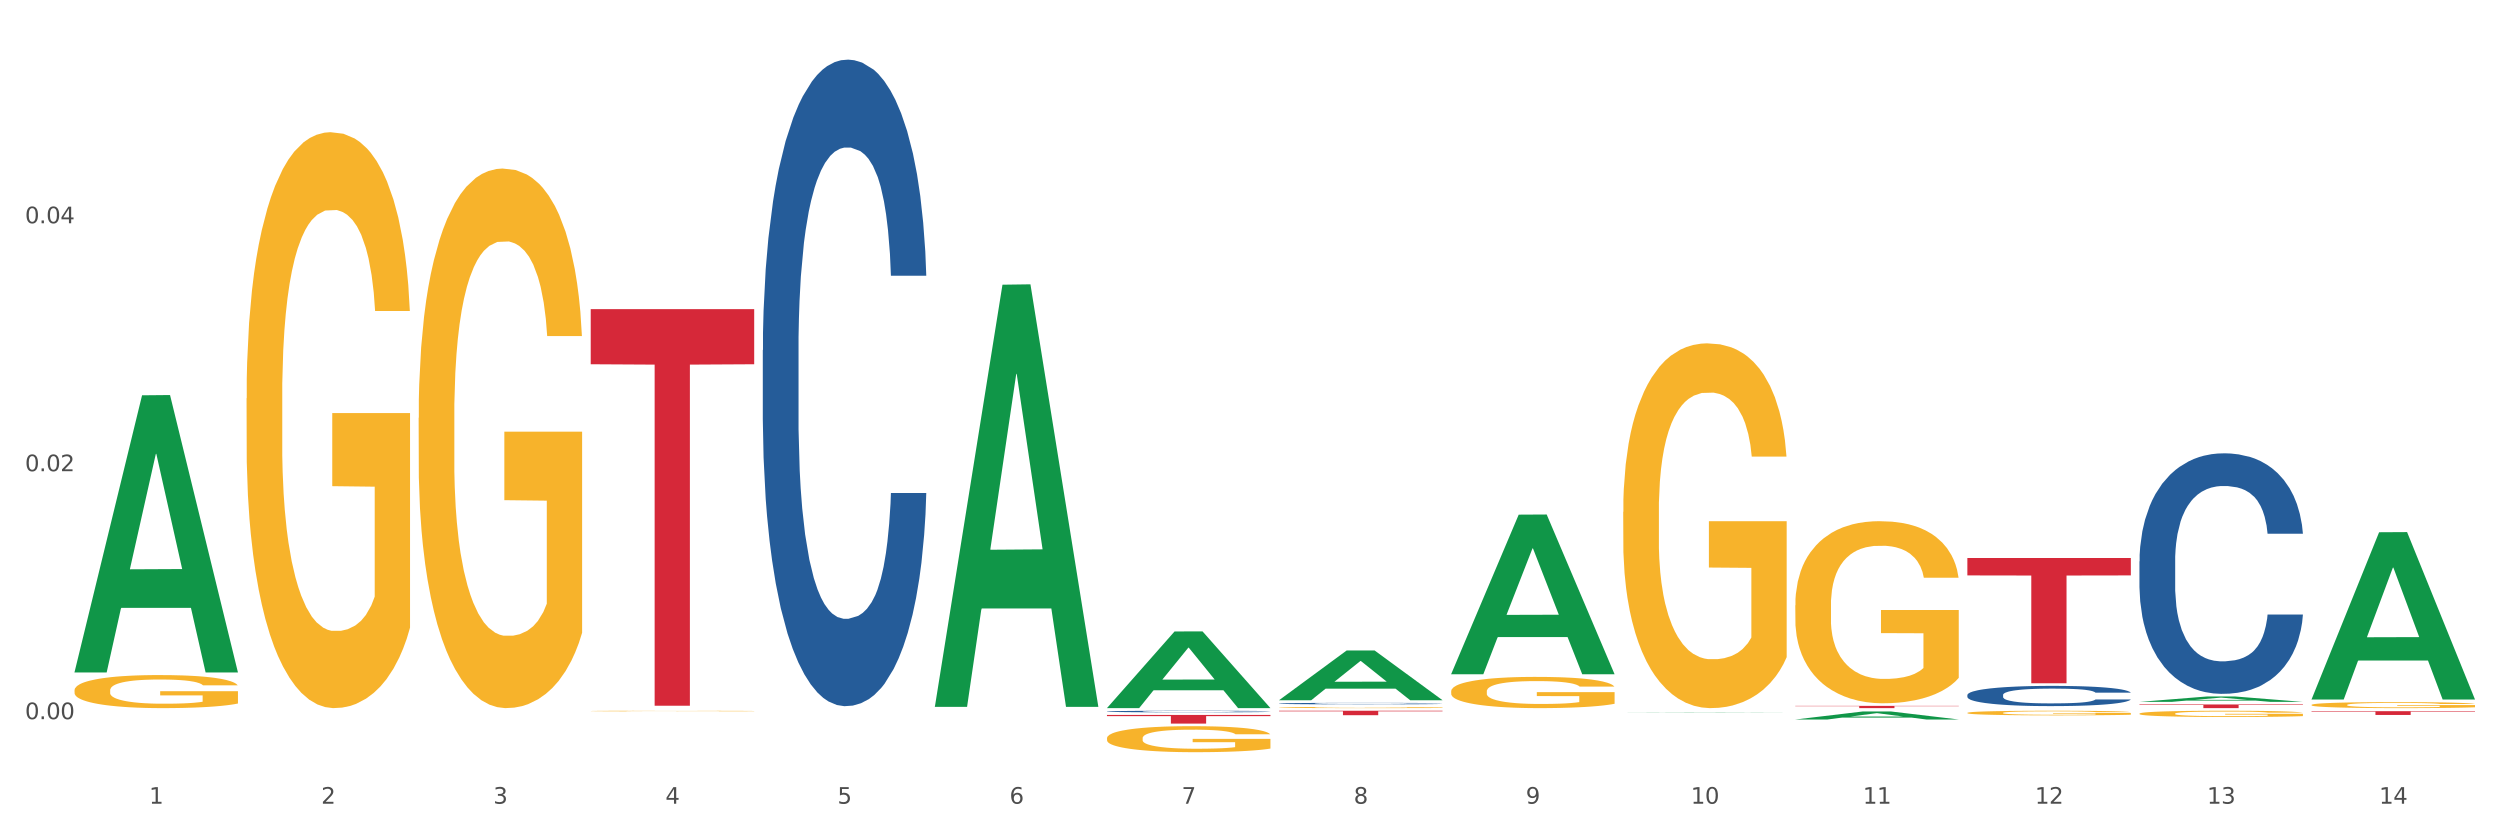 <?xml version="1.0" encoding="utf-8" standalone="no"?>
<!DOCTYPE svg PUBLIC "-//W3C//DTD SVG 1.1//EN"
  "http://www.w3.org/Graphics/SVG/1.1/DTD/svg11.dtd">
<svg xmlns:xlink="http://www.w3.org/1999/xlink" width="1080pt" height="360pt" viewBox="0 0 1080 360" xmlns="http://www.w3.org/2000/svg" version="1.1">
 <rect x="0" y="0" width="1080" height="360" fill="#333333" stroke="none"/>
 <defs>
  <style type="text/css">*{stroke-linejoin: round; stroke-linecap: butt}</style>
 </defs>
 <g id="figure_1">
  <g id="patch_1">
   <path d="M 0 360 
L 1080 360 
L 1080 0 
L 0 0 
z
" style="fill: #ffffff; stroke: #ffffff; stroke-linejoin: miter"/>
  </g>
  <g id="axes_1">
   <g id="matplotlib.axis_1">
    <g id="xtick_1">
     <g id="text_1">
      <!-- 1 -->
      <g style="fill: #4d4d4d" transform="translate(64.432 347.204) scale(0.096 -0.096)">
       <defs>
        <path id="DejaVuSans-31" d="M 794 531 
L 1825 531 
L 1825 4091 
L 703 3866 
L 703 4441 
L 1819 4666 
L 2450 4666 
L 2450 531 
L 3481 531 
L 3481 0 
L 794 0 
L 794 531 
z
" transform="scale(0.016)"/>
       </defs>
       <use xlink:href="#DejaVuSans-31"/>
      </g>
     </g>
    </g>
    <g id="xtick_2">
     <g id="text_2">
      <!-- 2 -->
      <g style="fill: #4d4d4d" transform="translate(138.771 347.204) scale(0.096 -0.096)">
       <defs>
        <path id="DejaVuSans-32" d="M 1228 531 
L 3431 531 
L 3431 0 
L 469 0 
L 469 531 
Q 828 903 1448 1529 
Q 2069 2156 2228 2338 
Q 2531 2678 2651 2914 
Q 2772 3150 2772 3378 
Q 2772 3750 2511 3984 
Q 2250 4219 1831 4219 
Q 1534 4219 1204 4116 
Q 875 4013 500 3803 
L 500 4441 
Q 881 4594 1212 4672 
Q 1544 4750 1819 4750 
Q 2544 4750 2975 4387 
Q 3406 4025 3406 3419 
Q 3406 3131 3298 2873 
Q 3191 2616 2906 2266 
Q 2828 2175 2409 1742 
Q 1991 1309 1228 531 
z
" transform="scale(0.016)"/>
       </defs>
       <use xlink:href="#DejaVuSans-32"/>
      </g>
     </g>
    </g>
    <g id="xtick_3">
     <g id="text_3">
      <!-- 3 -->
      <g style="fill: #4d4d4d" transform="translate(213.109 347.204) scale(0.096 -0.096)">
       <defs>
        <path id="DejaVuSans-33" d="M 2597 2516 
Q 3050 2419 3304 2112 
Q 3559 1806 3559 1356 
Q 3559 666 3084 287 
Q 2609 -91 1734 -91 
Q 1441 -91 1130 -33 
Q 819 25 488 141 
L 488 750 
Q 750 597 1062 519 
Q 1375 441 1716 441 
Q 2309 441 2620 675 
Q 2931 909 2931 1356 
Q 2931 1769 2642 2001 
Q 2353 2234 1838 2234 
L 1294 2234 
L 1294 2753 
L 1863 2753 
Q 2328 2753 2575 2939 
Q 2822 3125 2822 3475 
Q 2822 3834 2567 4026 
Q 2313 4219 1838 4219 
Q 1578 4219 1281 4162 
Q 984 4106 628 3988 
L 628 4550 
Q 988 4650 1302 4700 
Q 1616 4750 1894 4750 
Q 2613 4750 3031 4423 
Q 3450 4097 3450 3541 
Q 3450 3153 3228 2886 
Q 3006 2619 2597 2516 
z
" transform="scale(0.016)"/>
       </defs>
       <use xlink:href="#DejaVuSans-33"/>
      </g>
     </g>
    </g>
    <g id="xtick_4">
     <g id="text_4">
      <!-- 4 -->
      <g style="fill: #4d4d4d" transform="translate(287.448 347.204) scale(0.096 -0.096)">
       <defs>
        <path id="DejaVuSans-34" d="M 2419 4116 
L 825 1625 
L 2419 1625 
L 2419 4116 
z
M 2253 4666 
L 3047 4666 
L 3047 1625 
L 3713 1625 
L 3713 1100 
L 3047 1100 
L 3047 0 
L 2419 0 
L 2419 1100 
L 313 1100 
L 313 1709 
L 2253 4666 
z
" transform="scale(0.016)"/>
       </defs>
       <use xlink:href="#DejaVuSans-34"/>
      </g>
     </g>
    </g>
    <g id="xtick_5">
     <g id="text_5">
      <!-- 5 -->
      <g style="fill: #4d4d4d" transform="translate(361.787 347.204) scale(0.096 -0.096)">
       <defs>
        <path id="DejaVuSans-35" d="M 691 4666 
L 3169 4666 
L 3169 4134 
L 1269 4134 
L 1269 2991 
Q 1406 3038 1543 3061 
Q 1681 3084 1819 3084 
Q 2600 3084 3056 2656 
Q 3513 2228 3513 1497 
Q 3513 744 3044 326 
Q 2575 -91 1722 -91 
Q 1428 -91 1123 -41 
Q 819 9 494 109 
L 494 744 
Q 775 591 1075 516 
Q 1375 441 1709 441 
Q 2250 441 2565 725 
Q 2881 1009 2881 1497 
Q 2881 1984 2565 2268 
Q 2250 2553 1709 2553 
Q 1456 2553 1204 2497 
Q 953 2441 691 2322 
L 691 4666 
z
" transform="scale(0.016)"/>
       </defs>
       <use xlink:href="#DejaVuSans-35"/>
      </g>
     </g>
    </g>
    <g id="xtick_6">
     <g id="text_6">
      <!-- 6 -->
      <g style="fill: #4d4d4d" transform="translate(436.125 347.204) scale(0.096 -0.096)">
       <defs>
        <path id="DejaVuSans-36" d="M 2113 2584 
Q 1688 2584 1439 2293 
Q 1191 2003 1191 1497 
Q 1191 994 1439 701 
Q 1688 409 2113 409 
Q 2538 409 2786 701 
Q 3034 994 3034 1497 
Q 3034 2003 2786 2293 
Q 2538 2584 2113 2584 
z
M 3366 4563 
L 3366 3988 
Q 3128 4100 2886 4159 
Q 2644 4219 2406 4219 
Q 1781 4219 1451 3797 
Q 1122 3375 1075 2522 
Q 1259 2794 1537 2939 
Q 1816 3084 2150 3084 
Q 2853 3084 3261 2657 
Q 3669 2231 3669 1497 
Q 3669 778 3244 343 
Q 2819 -91 2113 -91 
Q 1303 -91 875 529 
Q 447 1150 447 2328 
Q 447 3434 972 4092 
Q 1497 4750 2381 4750 
Q 2619 4750 2861 4703 
Q 3103 4656 3366 4563 
z
" transform="scale(0.016)"/>
       </defs>
       <use xlink:href="#DejaVuSans-36"/>
      </g>
     </g>
    </g>
    <g id="xtick_7">
     <g id="text_7">
      <!-- 7 -->
      <g style="fill: #4d4d4d" transform="translate(510.464 347.204) scale(0.096 -0.096)">
       <defs>
        <path id="DejaVuSans-37" d="M 525 4666 
L 3525 4666 
L 3525 4397 
L 1831 0 
L 1172 0 
L 2766 4134 
L 525 4134 
L 525 4666 
z
" transform="scale(0.016)"/>
       </defs>
       <use xlink:href="#DejaVuSans-37"/>
      </g>
     </g>
    </g>
    <g id="xtick_8">
     <g id="text_8">
      <!-- 8 -->
      <g style="fill: #4d4d4d" transform="translate(584.803 347.204) scale(0.096 -0.096)">
       <defs>
        <path id="DejaVuSans-38" d="M 2034 2216 
Q 1584 2216 1326 1975 
Q 1069 1734 1069 1313 
Q 1069 891 1326 650 
Q 1584 409 2034 409 
Q 2484 409 2743 651 
Q 3003 894 3003 1313 
Q 3003 1734 2745 1975 
Q 2488 2216 2034 2216 
z
M 1403 2484 
Q 997 2584 770 2862 
Q 544 3141 544 3541 
Q 544 4100 942 4425 
Q 1341 4750 2034 4750 
Q 2731 4750 3128 4425 
Q 3525 4100 3525 3541 
Q 3525 3141 3298 2862 
Q 3072 2584 2669 2484 
Q 3125 2378 3379 2068 
Q 3634 1759 3634 1313 
Q 3634 634 3220 271 
Q 2806 -91 2034 -91 
Q 1263 -91 848 271 
Q 434 634 434 1313 
Q 434 1759 690 2068 
Q 947 2378 1403 2484 
z
M 1172 3481 
Q 1172 3119 1398 2916 
Q 1625 2713 2034 2713 
Q 2441 2713 2670 2916 
Q 2900 3119 2900 3481 
Q 2900 3844 2670 4047 
Q 2441 4250 2034 4250 
Q 1625 4250 1398 4047 
Q 1172 3844 1172 3481 
z
" transform="scale(0.016)"/>
       </defs>
       <use xlink:href="#DejaVuSans-38"/>
      </g>
     </g>
    </g>
    <g id="xtick_9">
     <g id="text_9">
      <!-- 9 -->
      <g style="fill: #4d4d4d" transform="translate(659.142 347.204) scale(0.096 -0.096)">
       <defs>
        <path id="DejaVuSans-39" d="M 703 97 
L 703 672 
Q 941 559 1184 500 
Q 1428 441 1663 441 
Q 2288 441 2617 861 
Q 2947 1281 2994 2138 
Q 2813 1869 2534 1725 
Q 2256 1581 1919 1581 
Q 1219 1581 811 2004 
Q 403 2428 403 3163 
Q 403 3881 828 4315 
Q 1253 4750 1959 4750 
Q 2769 4750 3195 4129 
Q 3622 3509 3622 2328 
Q 3622 1225 3098 567 
Q 2575 -91 1691 -91 
Q 1453 -91 1209 -44 
Q 966 3 703 97 
z
M 1959 2075 
Q 2384 2075 2632 2365 
Q 2881 2656 2881 3163 
Q 2881 3666 2632 3958 
Q 2384 4250 1959 4250 
Q 1534 4250 1286 3958 
Q 1038 3666 1038 3163 
Q 1038 2656 1286 2365 
Q 1534 2075 1959 2075 
z
" transform="scale(0.016)"/>
       </defs>
       <use xlink:href="#DejaVuSans-39"/>
      </g>
     </g>
    </g>
    <g id="xtick_10">
     <g id="text_10">
      <!-- 10 -->
      <g style="fill: #4d4d4d" transform="translate(730.426 347.204) scale(0.096 -0.096)">
       <defs>
        <path id="DejaVuSans-30" d="M 2034 4250 
Q 1547 4250 1301 3770 
Q 1056 3291 1056 2328 
Q 1056 1369 1301 889 
Q 1547 409 2034 409 
Q 2525 409 2770 889 
Q 3016 1369 3016 2328 
Q 3016 3291 2770 3770 
Q 2525 4250 2034 4250 
z
M 2034 4750 
Q 2819 4750 3233 4129 
Q 3647 3509 3647 2328 
Q 3647 1150 3233 529 
Q 2819 -91 2034 -91 
Q 1250 -91 836 529 
Q 422 1150 422 2328 
Q 422 3509 836 4129 
Q 1250 4750 2034 4750 
z
" transform="scale(0.016)"/>
       </defs>
       <use xlink:href="#DejaVuSans-31"/>
       <use xlink:href="#DejaVuSans-30" transform="translate(63.623 0)"/>
      </g>
     </g>
    </g>
    <g id="xtick_11">
     <g id="text_11">
      <!-- 11 -->
      <g style="fill: #4d4d4d" transform="translate(804.765 347.204) scale(0.096 -0.096)">
       <use xlink:href="#DejaVuSans-31"/>
       <use xlink:href="#DejaVuSans-31" transform="translate(63.623 0)"/>
      </g>
     </g>
    </g>
    <g id="xtick_12">
     <g id="text_12">
      <!-- 12 -->
      <g style="fill: #4d4d4d" transform="translate(879.104 347.204) scale(0.096 -0.096)">
       <use xlink:href="#DejaVuSans-31"/>
       <use xlink:href="#DejaVuSans-32" transform="translate(63.623 0)"/>
      </g>
     </g>
    </g>
    <g id="xtick_13">
     <g id="text_13">
      <!-- 13 -->
      <g style="fill: #4d4d4d" transform="translate(953.442 347.204) scale(0.096 -0.096)">
       <use xlink:href="#DejaVuSans-31"/>
       <use xlink:href="#DejaVuSans-33" transform="translate(63.623 0)"/>
      </g>
     </g>
    </g>
    <g id="xtick_14">
     <g id="text_14">
      <!-- 14 -->
      <g style="fill: #4d4d4d" transform="translate(1027.781 347.204) scale(0.096 -0.096)">
       <use xlink:href="#DejaVuSans-31"/>
       <use xlink:href="#DejaVuSans-34" transform="translate(63.623 0)"/>
      </g>
     </g>
    </g>
    <g id="xtick_15"/>
    <g id="xtick_16"/>
    <g id="xtick_17"/>
    <g id="xtick_18"/>
    <g id="xtick_19"/>
    <g id="xtick_20"/>
    <g id="xtick_21"/>
    <g id="xtick_22"/>
    <g id="xtick_23"/>
    <g id="xtick_24"/>
    <g id="xtick_25"/>
    <g id="xtick_26"/>
    <g id="xtick_27"/>
   </g>
   <g id="matplotlib.axis_2">
    <g id="ytick_1">
     <g id="text_15">
      <!-- 0.00 -->
      <g style="fill: #4d4d4d" transform="translate(10.8 310.685) scale(0.096 -0.096)">
       <defs>
        <path id="DejaVuSans-2e" d="M 684 794 
L 1344 794 
L 1344 0 
L 684 0 
L 684 794 
z
" transform="scale(0.016)"/>
       </defs>
       <use xlink:href="#DejaVuSans-30"/>
       <use xlink:href="#DejaVuSans-2e" transform="translate(63.623 0)"/>
       <use xlink:href="#DejaVuSans-30" transform="translate(95.41 0)"/>
       <use xlink:href="#DejaVuSans-30" transform="translate(159.033 0)"/>
      </g>
     </g>
    </g>
    <g id="ytick_2">
     <g id="text_16">
      <!-- 0.02 -->
      <g style="fill: #4d4d4d" transform="translate(10.8 203.568) scale(0.096 -0.096)">
       <use xlink:href="#DejaVuSans-30"/>
       <use xlink:href="#DejaVuSans-2e" transform="translate(63.623 0)"/>
       <use xlink:href="#DejaVuSans-30" transform="translate(95.41 0)"/>
       <use xlink:href="#DejaVuSans-32" transform="translate(159.033 0)"/>
      </g>
     </g>
    </g>
    <g id="ytick_3">
     <g id="text_17">
      <!-- 0.04 -->
      <g style="fill: #4d4d4d" transform="translate(10.8 96.452) scale(0.096 -0.096)">
       <use xlink:href="#DejaVuSans-30"/>
       <use xlink:href="#DejaVuSans-2e" transform="translate(63.623 0)"/>
       <use xlink:href="#DejaVuSans-30" transform="translate(95.41 0)"/>
       <use xlink:href="#DejaVuSans-34" transform="translate(159.033 0)"/>
      </g>
     </g>
    </g>
    <g id="ytick_4"/>
    <g id="ytick_5"/>
    <g id="ytick_6"/>
   </g>
   <g id="PolyCollection_1">
    <path d="M 32.175 290.278 
L 32.248 290.165 
L 61.37 170.768 
L 73.456 170.656 
L 102.797 290.503 
L 88.818 290.503 
L 82.484 262.595 
L 52.415 262.595 
L 52.197 263.045 
L 46.081 290.503 
L 32.175 290.503 
L 32.175 290.278 
L 56.201 245.94 
L 78.698 245.828 
L 67.559 196.201 
L 67.413 195.976 
L 67.267 196.313 
L 56.128 245.828 
L 56.201 245.94 
L 32.175 290.278 
z
" clip-path="url(#p69c34adf53)" style="fill: #109648"/>
    <path d="M 849.901 241.057 
L 920.523 241.057 
L 920.523 248.577 
L 892.742 248.628 
L 892.742 295.175 
L 877.514 295.175 
L 877.514 248.628 
L 849.901 248.577 
L 849.901 241.107 
L 849.901 241.057 
z
" clip-path="url(#p69c34adf53)" style="fill: #d62839"/>
    <path d="M 775.562 304.946 
L 846.184 304.946 
L 846.184 305.08 
L 818.404 305.081 
L 818.404 305.913 
L 803.175 305.913 
L 803.175 305.081 
L 775.562 305.08 
L 775.562 304.946 
L 775.562 304.946 
z
" clip-path="url(#p69c34adf53)" style="fill: #d62839"/>
    <path d="M 552.546 307.038 
L 623.168 307.038 
L 623.168 307.306 
L 595.388 307.308 
L 595.388 308.972 
L 580.159 308.972 
L 580.159 307.308 
L 552.546 307.306 
L 552.546 307.039 
L 552.546 307.038 
z
" clip-path="url(#p69c34adf53)" style="fill: #d62839"/>
    <path d="M 478.207 308.863 
L 548.829 308.863 
L 548.829 309.38 
L 521.049 309.383 
L 521.049 312.584 
L 505.82 312.584 
L 505.82 309.383 
L 478.207 309.38 
L 478.207 308.866 
L 478.207 308.863 
z
" clip-path="url(#p69c34adf53)" style="fill: #d62839"/>
    <path d="M 255.191 133.544 
L 325.813 133.544 
L 325.813 157.355 
L 298.033 157.516 
L 298.033 304.891 
L 282.804 304.891 
L 282.804 157.516 
L 255.191 157.355 
L 255.191 133.704 
L 255.191 133.544 
z
" clip-path="url(#p69c34adf53)" style="fill: #d62839"/>
    <path d="M 106.514 172.074 
L 106.597 171.847 
L 106.597 163.667 
L 106.764 156.623 
L 107.598 139.58 
L 108.848 125.492 
L 109.765 117.993 
L 110.683 111.858 
L 111.767 105.723 
L 113.101 99.361 
L 115.519 90.044 
L 117.019 85.272 
L 118.854 80.273 
L 122.189 73.002 
L 124.607 68.912 
L 127.108 65.503 
L 131.194 61.413 
L 133.862 59.595 
L 136.697 58.232 
L 140.115 57.323 
L 142.7 57.096 
L 148.37 57.778 
L 153.206 59.823 
L 155.54 61.413 
L 158.542 64.14 
L 160.126 65.958 
L 162.711 69.594 
L 165.379 74.365 
L 167.213 78.456 
L 169.965 86.181 
L 172.049 93.907 
L 173.967 103.451 
L 174.968 110.04 
L 175.718 116.176 
L 176.385 123.22 
L 177.052 134.354 
L 162.044 134.354 
L 161.46 126.401 
L 160.543 118.902 
L 159.209 111.631 
L 158.042 107.086 
L 156.041 101.406 
L 154.206 97.77 
L 152.289 95.043 
L 149.954 92.771 
L 148.12 91.635 
L 145.535 90.726 
L 140.449 90.953 
L 137.03 92.771 
L 134.696 95.043 
L 133.195 97.088 
L 131.861 99.361 
L 130.36 102.542 
L 128.609 107.314 
L 127.358 111.631 
L 126.108 117.085 
L 125.107 122.538 
L 124.19 128.901 
L 123.44 135.717 
L 122.856 142.762 
L 122.356 151.396 
L 121.939 165.712 
L 121.939 196.842 
L 122.106 203.886 
L 122.522 213.203 
L 123.023 220.247 
L 123.856 228.654 
L 124.607 234.335 
L 126.024 242.515 
L 127.609 249.332 
L 128.859 253.65 
L 130.11 257.285 
L 132.278 262.284 
L 134.696 266.375 
L 136.78 268.874 
L 139.615 271.146 
L 141.533 272.055 
L 143.2 272.51 
L 147.286 272.51 
L 150.204 271.828 
L 153.456 270.237 
L 155.957 268.192 
L 158.042 265.693 
L 160.376 261.603 
L 161.877 257.74 
L 161.877 210.249 
L 143.534 210.022 
L 143.534 178.437 
L 177.135 178.437 
L 177.135 271.146 
L 175.718 275.918 
L 174.134 280.236 
L 172.466 284.098 
L 169.965 288.87 
L 166.963 293.415 
L 164.295 296.596 
L 161.46 299.323 
L 158.125 301.822 
L 153.789 304.095 
L 151.121 305.004 
L 147.786 305.685 
L 143.867 305.913 
L 140.449 305.458 
L 137.114 304.322 
L 133.612 302.277 
L 130.193 299.323 
L 127.609 296.369 
L 125.024 292.733 
L 122.272 287.961 
L 120.104 283.417 
L 118.437 279.327 
L 116.603 274.1 
L 114.601 267.283 
L 113.101 261.148 
L 111.767 254.786 
L 110.349 246.606 
L 109.349 239.561 
L 108.348 230.699 
L 107.764 224.11 
L 107.097 213.884 
L 106.597 199.569 
L 106.514 172.074 
z
" clip-path="url(#p69c34adf53)" style="fill: #f7b32b"/>
    <path d="M 329.53 151.26 
L 329.613 151.005 
L 329.613 143.863 
L 329.864 134.169 
L 330.782 116.314 
L 331.951 102.794 
L 333.954 86.979 
L 335.039 80.347 
L 336.458 72.95 
L 339.38 60.961 
L 342.719 50.758 
L 345.057 45.146 
L 346.81 41.575 
L 350.733 35.198 
L 352.987 32.392 
L 355.324 30.096 
L 357.328 28.565 
L 360.667 26.78 
L 363.338 26.015 
L 366.427 25.759 
L 369.015 26.015 
L 372.437 27.035 
L 377.446 30.096 
L 379.366 31.881 
L 381.954 34.942 
L 384.625 39.024 
L 386.795 43.105 
L 389.3 48.972 
L 391.887 56.624 
L 394.392 66.318 
L 396.145 75.245 
L 397.564 84.683 
L 398.816 96.162 
L 399.734 108.661 
L 400.152 119.12 
L 384.875 119.12 
L 384.458 109.682 
L 383.623 99.478 
L 382.788 92.591 
L 381.87 86.979 
L 380.451 80.602 
L 379.199 76.521 
L 377.112 71.674 
L 375.192 68.613 
L 373.606 66.828 
L 371.686 65.297 
L 367.595 63.767 
L 364.674 63.767 
L 362.837 64.277 
L 360.583 65.552 
L 358.663 67.338 
L 356.41 70.399 
L 354.656 73.715 
L 352.903 78.051 
L 351.902 81.112 
L 350.399 86.724 
L 349.397 91.316 
L 348.062 99.223 
L 347.31 104.835 
L 345.975 119.375 
L 345.391 130.088 
L 345.14 137.486 
L 344.973 145.648 
L 344.973 185.441 
L 345.474 203.297 
L 345.891 210.949 
L 346.559 219.622 
L 347.811 230.846 
L 349.648 241.814 
L 351.568 249.722 
L 353.154 254.568 
L 354.656 258.139 
L 356.159 260.945 
L 357.996 263.496 
L 359.498 265.027 
L 361.752 266.557 
L 364.423 267.322 
L 366.51 267.322 
L 370.768 266.047 
L 372.688 264.772 
L 374.524 262.986 
L 376.528 260.18 
L 378.114 257.119 
L 379.032 254.823 
L 380.534 249.977 
L 381.703 244.875 
L 382.705 239.008 
L 383.373 233.907 
L 384.124 226.254 
L 384.708 217.581 
L 384.875 212.99 
L 400.152 212.99 
L 399.818 222.173 
L 399.233 231.101 
L 398.065 243.09 
L 397.146 249.977 
L 395.727 258.394 
L 394.225 265.537 
L 392.138 273.444 
L 390.218 279.311 
L 388.214 284.413 
L 386.044 289.004 
L 382.121 295.381 
L 380.701 297.167 
L 377.696 300.228 
L 375.359 302.014 
L 371.936 303.799 
L 368.43 304.819 
L 364.757 305.075 
L 361.502 304.564 
L 357.912 303.034 
L 355.658 301.503 
L 353.154 299.208 
L 350.232 295.636 
L 347.477 291.3 
L 344.89 286.198 
L 342.469 280.332 
L 340.215 273.699 
L 337.293 262.731 
L 335.123 252.017 
L 333.537 242.069 
L 332.452 233.652 
L 331.366 222.938 
L 330.782 215.541 
L 329.864 197.685 
L 329.53 181.105 
L 329.53 151.26 
z
" clip-path="url(#p69c34adf53)" style="fill: #255c99"/>
    <path d="M 478.207 307.352 
L 478.291 307.351 
L 478.291 307.334 
L 478.541 307.309 
L 479.459 307.265 
L 480.628 307.231 
L 482.632 307.191 
L 483.717 307.174 
L 485.136 307.156 
L 488.058 307.126 
L 491.397 307.1 
L 493.734 307.086 
L 495.487 307.077 
L 499.41 307.061 
L 501.664 307.054 
L 504.002 307.049 
L 506.005 307.045 
L 509.344 307.04 
L 512.016 307.038 
L 515.104 307.038 
L 517.692 307.038 
L 521.115 307.041 
L 526.123 307.049 
L 528.043 307.053 
L 530.631 307.061 
L 533.302 307.071 
L 535.473 307.081 
L 537.977 307.096 
L 540.565 307.115 
L 543.069 307.139 
L 544.822 307.162 
L 546.241 307.185 
L 547.493 307.214 
L 548.412 307.245 
L 548.829 307.272 
L 533.553 307.272 
L 533.135 307.248 
L 532.301 307.222 
L 531.466 307.205 
L 530.548 307.191 
L 529.128 307.175 
L 527.876 307.165 
L 525.789 307.153 
L 523.869 307.145 
L 522.283 307.141 
L 520.363 307.137 
L 516.273 307.133 
L 513.351 307.133 
L 511.515 307.134 
L 509.261 307.137 
L 507.341 307.142 
L 505.087 307.149 
L 503.334 307.158 
L 501.581 307.169 
L 500.579 307.176 
L 499.077 307.19 
L 498.075 307.202 
L 496.739 307.222 
L 495.988 307.236 
L 494.652 307.272 
L 494.068 307.299 
L 493.818 307.318 
L 493.651 307.338 
L 493.651 307.438 
L 494.151 307.482 
L 494.569 307.502 
L 495.237 307.523 
L 496.489 307.552 
L 498.325 307.579 
L 500.245 307.599 
L 501.831 307.611 
L 503.334 307.62 
L 504.837 307.627 
L 506.673 307.633 
L 508.176 307.637 
L 510.429 307.641 
L 513.101 307.643 
L 515.188 307.643 
L 519.445 307.64 
L 521.365 307.637 
L 523.202 307.632 
L 525.205 307.625 
L 526.791 307.617 
L 527.709 307.612 
L 529.212 307.599 
L 530.381 307.587 
L 531.382 307.572 
L 532.05 307.559 
L 532.801 307.54 
L 533.386 307.518 
L 533.553 307.507 
L 548.829 307.507 
L 548.495 307.53 
L 547.911 307.552 
L 546.742 307.582 
L 545.824 307.599 
L 544.405 307.621 
L 542.902 307.638 
L 540.815 307.658 
L 538.895 307.673 
L 536.892 307.686 
L 534.721 307.697 
L 530.798 307.713 
L 529.379 307.718 
L 526.374 307.725 
L 524.036 307.73 
L 520.614 307.734 
L 517.108 307.737 
L 513.435 307.737 
L 510.179 307.736 
L 506.59 307.732 
L 504.336 307.729 
L 501.831 307.723 
L 498.91 307.714 
L 496.155 307.703 
L 493.567 307.69 
L 491.146 307.675 
L 488.892 307.659 
L 485.971 307.631 
L 483.8 307.605 
L 482.214 307.58 
L 481.129 307.559 
L 480.044 307.532 
L 479.459 307.513 
L 478.541 307.468 
L 478.207 307.427 
L 478.207 307.352 
z
" clip-path="url(#p69c34adf53)" style="fill: #255c99"/>
    <path d="M 552.546 303.924 
L 552.629 303.923 
L 552.629 303.906 
L 552.88 303.883 
L 553.798 303.841 
L 554.967 303.809 
L 556.97 303.771 
L 558.055 303.756 
L 559.475 303.738 
L 562.396 303.71 
L 565.735 303.686 
L 568.073 303.672 
L 569.826 303.664 
L 573.749 303.649 
L 576.003 303.642 
L 578.34 303.637 
L 580.344 303.633 
L 583.683 303.629 
L 586.354 303.627 
L 589.443 303.626 
L 592.031 303.627 
L 595.453 303.629 
L 600.462 303.637 
L 602.382 303.641 
L 604.97 303.648 
L 607.641 303.658 
L 609.811 303.667 
L 612.316 303.681 
L 614.903 303.699 
L 617.408 303.722 
L 619.161 303.744 
L 620.58 303.766 
L 621.832 303.793 
L 622.75 303.823 
L 623.168 303.848 
L 607.891 303.848 
L 607.474 303.825 
L 606.639 303.801 
L 605.804 303.785 
L 604.886 303.771 
L 603.467 303.756 
L 602.215 303.747 
L 600.128 303.735 
L 598.208 303.728 
L 596.622 303.724 
L 594.702 303.72 
L 590.612 303.716 
L 587.69 303.716 
L 585.853 303.718 
L 583.6 303.721 
L 581.68 303.725 
L 579.426 303.732 
L 577.673 303.74 
L 575.92 303.75 
L 574.918 303.757 
L 573.415 303.771 
L 572.414 303.782 
L 571.078 303.8 
L 570.327 303.814 
L 568.991 303.848 
L 568.407 303.874 
L 568.156 303.891 
L 567.989 303.91 
L 567.989 304.005 
L 568.49 304.047 
L 568.908 304.065 
L 569.575 304.086 
L 570.827 304.112 
L 572.664 304.138 
L 574.584 304.157 
L 576.17 304.169 
L 577.673 304.177 
L 579.175 304.184 
L 581.012 304.19 
L 582.514 304.193 
L 584.768 304.197 
L 587.439 304.199 
L 589.526 304.199 
L 593.784 304.196 
L 595.704 304.193 
L 597.54 304.189 
L 599.544 304.182 
L 601.13 304.175 
L 602.048 304.169 
L 603.551 304.158 
L 604.719 304.146 
L 605.721 304.132 
L 606.389 304.12 
L 607.14 304.101 
L 607.724 304.081 
L 607.891 304.07 
L 623.168 304.07 
L 622.834 304.092 
L 622.249 304.113 
L 621.081 304.141 
L 620.163 304.158 
L 618.743 304.178 
L 617.241 304.195 
L 615.154 304.213 
L 613.234 304.227 
L 611.23 304.239 
L 609.06 304.25 
L 605.137 304.265 
L 603.718 304.27 
L 600.712 304.277 
L 598.375 304.281 
L 594.952 304.285 
L 591.446 304.288 
L 587.773 304.288 
L 584.518 304.287 
L 580.928 304.283 
L 578.674 304.28 
L 576.17 304.274 
L 573.248 304.266 
L 570.494 304.256 
L 567.906 304.244 
L 565.485 304.23 
L 563.231 304.214 
L 560.309 304.188 
L 558.139 304.163 
L 556.553 304.139 
L 555.468 304.119 
L 554.382 304.094 
L 553.798 304.076 
L 552.88 304.034 
L 552.546 303.994 
L 552.546 303.924 
z
" clip-path="url(#p69c34adf53)" style="fill: #255c99"/>
    <path d="M 849.901 300.227 
L 849.984 300.219 
L 849.984 299.996 
L 850.235 299.692 
L 851.153 299.134 
L 852.322 298.711 
L 854.325 298.216 
L 855.41 298.008 
L 856.829 297.777 
L 859.751 297.402 
L 863.09 297.082 
L 865.428 296.907 
L 867.181 296.795 
L 871.104 296.596 
L 873.358 296.508 
L 875.695 296.436 
L 877.699 296.388 
L 881.038 296.332 
L 883.709 296.308 
L 886.798 296.3 
L 889.386 296.308 
L 892.808 296.34 
L 897.817 296.436 
L 899.737 296.492 
L 902.325 296.588 
L 904.996 296.715 
L 907.166 296.843 
L 909.671 297.026 
L 912.258 297.266 
L 914.763 297.569 
L 916.516 297.849 
L 917.935 298.144 
L 919.187 298.503 
L 920.105 298.894 
L 920.523 299.221 
L 905.246 299.221 
L 904.829 298.926 
L 903.994 298.607 
L 903.159 298.391 
L 902.241 298.216 
L 900.822 298.016 
L 899.57 297.888 
L 897.483 297.737 
L 895.563 297.641 
L 893.977 297.585 
L 892.057 297.537 
L 887.966 297.489 
L 885.045 297.489 
L 883.208 297.505 
L 880.954 297.545 
L 879.034 297.601 
L 876.78 297.697 
L 875.027 297.801 
L 873.274 297.936 
L 872.273 298.032 
L 870.77 298.208 
L 869.768 298.351 
L 868.433 298.599 
L 867.681 298.774 
L 866.346 299.229 
L 865.761 299.565 
L 865.511 299.796 
L 865.344 300.051 
L 865.344 301.296 
L 865.845 301.855 
L 866.262 302.095 
L 866.93 302.366 
L 868.182 302.717 
L 870.019 303.06 
L 871.939 303.308 
L 873.525 303.459 
L 875.027 303.571 
L 876.53 303.659 
L 878.367 303.739 
L 879.869 303.787 
L 882.123 303.835 
L 884.794 303.858 
L 886.881 303.858 
L 891.139 303.819 
L 893.059 303.779 
L 894.895 303.723 
L 896.899 303.635 
L 898.485 303.539 
L 899.403 303.467 
L 900.905 303.316 
L 902.074 303.156 
L 903.076 302.973 
L 903.744 302.813 
L 904.495 302.573 
L 905.079 302.302 
L 905.246 302.158 
L 920.523 302.158 
L 920.189 302.446 
L 919.604 302.725 
L 918.436 303.1 
L 917.517 303.316 
L 916.098 303.579 
L 914.596 303.803 
L 912.509 304.05 
L 910.589 304.234 
L 908.585 304.393 
L 906.415 304.537 
L 902.491 304.736 
L 901.072 304.792 
L 898.067 304.888 
L 895.73 304.944 
L 892.307 305 
L 888.801 305.032 
L 885.128 305.04 
L 881.873 305.024 
L 878.283 304.976 
L 876.029 304.928 
L 873.525 304.856 
L 870.603 304.744 
L 867.848 304.609 
L 865.261 304.449 
L 862.84 304.266 
L 860.586 304.058 
L 857.664 303.715 
L 855.494 303.38 
L 853.908 303.068 
L 852.823 302.805 
L 851.737 302.47 
L 851.153 302.238 
L 850.235 301.68 
L 849.901 301.161 
L 849.901 300.227 
z
" clip-path="url(#p69c34adf53)" style="fill: #255c99"/>
    <path d="M 924.24 242.521 
L 924.323 242.426 
L 924.323 239.769 
L 924.573 236.162 
L 925.492 229.519 
L 926.66 224.489 
L 928.664 218.605 
L 929.749 216.137 
L 931.168 213.385 
L 934.09 208.925 
L 937.429 205.128 
L 939.766 203.04 
L 941.519 201.712 
L 945.443 199.339 
L 947.697 198.295 
L 950.034 197.441 
L 952.037 196.872 
L 955.377 196.207 
L 958.048 195.923 
L 961.136 195.828 
L 963.724 195.923 
L 967.147 196.302 
L 972.155 197.441 
L 974.075 198.105 
L 976.663 199.244 
L 979.335 200.763 
L 981.505 202.281 
L 984.009 204.464 
L 986.597 207.311 
L 989.101 210.918 
L 990.854 214.239 
L 992.273 217.751 
L 993.526 222.021 
L 994.444 226.672 
L 994.861 230.563 
L 979.585 230.563 
L 979.168 227.051 
L 978.333 223.255 
L 977.498 220.693 
L 976.58 218.605 
L 975.161 216.232 
L 973.908 214.714 
L 971.822 212.911 
L 969.902 211.772 
L 968.316 211.107 
L 966.396 210.538 
L 962.305 209.968 
L 959.383 209.968 
L 957.547 210.158 
L 955.293 210.633 
L 953.373 211.297 
L 951.119 212.436 
L 949.366 213.67 
L 947.613 215.283 
L 946.611 216.422 
L 945.109 218.51 
L 944.107 220.218 
L 942.771 223.16 
L 942.02 225.248 
L 940.685 230.658 
L 940.1 234.644 
L 939.85 237.396 
L 939.683 240.433 
L 939.683 255.238 
L 940.184 261.881 
L 940.601 264.728 
L 941.269 267.955 
L 942.521 272.131 
L 944.358 276.212 
L 946.278 279.154 
L 947.864 280.957 
L 949.366 282.286 
L 950.869 283.33 
L 952.705 284.279 
L 954.208 284.848 
L 956.462 285.418 
L 959.133 285.702 
L 961.22 285.702 
L 965.477 285.228 
L 967.397 284.753 
L 969.234 284.089 
L 971.237 283.045 
L 972.823 281.906 
L 973.742 281.052 
L 975.244 279.249 
L 976.413 277.351 
L 977.415 275.168 
L 978.082 273.27 
L 978.834 270.423 
L 979.418 267.196 
L 979.585 265.488 
L 994.861 265.488 
L 994.527 268.904 
L 993.943 272.226 
L 992.774 276.686 
L 991.856 279.249 
L 990.437 282.381 
L 988.934 285.038 
L 986.847 287.98 
L 984.927 290.163 
L 982.924 292.061 
L 980.754 293.769 
L 976.83 296.142 
L 975.411 296.806 
L 972.406 297.945 
L 970.069 298.609 
L 966.646 299.274 
L 963.14 299.653 
L 959.467 299.748 
L 956.211 299.558 
L 952.622 298.989 
L 950.368 298.42 
L 947.864 297.565 
L 944.942 296.237 
L 942.187 294.623 
L 939.599 292.725 
L 937.178 290.543 
L 934.925 288.075 
L 932.003 283.994 
L 929.832 280.008 
L 928.246 276.307 
L 927.161 273.175 
L 926.076 269.189 
L 925.492 266.437 
L 924.573 259.793 
L 924.24 253.625 
L 924.24 242.521 
z
" clip-path="url(#p69c34adf53)" style="fill: #255c99"/>
    <path d="M 998.578 304.514 
L 998.662 304.511 
L 998.662 304.426 
L 998.828 304.352 
L 999.662 304.174 
L 1000.913 304.027 
L 1001.83 303.948 
L 1002.747 303.884 
L 1003.831 303.82 
L 1005.165 303.754 
L 1007.583 303.656 
L 1009.084 303.606 
L 1010.918 303.554 
L 1014.253 303.478 
L 1016.671 303.435 
L 1019.173 303.4 
L 1023.258 303.357 
L 1025.926 303.338 
L 1028.761 303.324 
L 1032.18 303.314 
L 1034.765 303.312 
L 1040.434 303.319 
L 1045.27 303.34 
L 1047.605 303.357 
L 1050.607 303.385 
L 1052.191 303.404 
L 1054.775 303.442 
L 1057.444 303.492 
L 1059.278 303.535 
L 1062.029 303.616 
L 1064.114 303.697 
L 1066.032 303.796 
L 1067.032 303.865 
L 1067.783 303.929 
L 1068.45 304.003 
L 1069.117 304.119 
L 1054.108 304.119 
L 1053.525 304.036 
L 1052.608 303.958 
L 1051.274 303.882 
L 1050.106 303.834 
L 1048.105 303.775 
L 1046.271 303.737 
L 1044.353 303.708 
L 1042.019 303.685 
L 1040.184 303.673 
L 1037.599 303.663 
L 1032.513 303.666 
L 1029.095 303.685 
L 1026.76 303.708 
L 1025.259 303.73 
L 1023.925 303.754 
L 1022.425 303.787 
L 1020.674 303.837 
L 1019.423 303.882 
L 1018.172 303.939 
L 1017.172 303.996 
L 1016.255 304.062 
L 1015.504 304.134 
L 1014.92 304.207 
L 1014.42 304.297 
L 1014.003 304.447 
L 1014.003 304.772 
L 1014.17 304.846 
L 1014.587 304.943 
L 1015.087 305.017 
L 1015.921 305.105 
L 1016.671 305.164 
L 1018.089 305.25 
L 1019.673 305.321 
L 1020.924 305.366 
L 1022.174 305.404 
L 1024.342 305.457 
L 1026.76 305.499 
L 1028.845 305.525 
L 1031.68 305.549 
L 1033.597 305.559 
L 1035.265 305.563 
L 1039.35 305.563 
L 1042.269 305.556 
L 1045.52 305.54 
L 1048.022 305.518 
L 1050.106 305.492 
L 1052.441 305.449 
L 1053.942 305.409 
L 1053.942 304.913 
L 1035.598 304.91 
L 1035.598 304.58 
L 1069.2 304.58 
L 1069.2 305.549 
L 1067.783 305.599 
L 1066.198 305.644 
L 1064.531 305.685 
L 1062.029 305.734 
L 1059.028 305.782 
L 1056.36 305.815 
L 1053.525 305.844 
L 1050.19 305.87 
L 1045.854 305.894 
L 1043.186 305.903 
L 1039.851 305.91 
L 1035.932 305.913 
L 1032.513 305.908 
L 1029.178 305.896 
L 1025.676 305.875 
L 1022.258 305.844 
L 1019.673 305.813 
L 1017.088 305.775 
L 1014.337 305.725 
L 1012.169 305.677 
L 1010.501 305.635 
L 1008.667 305.58 
L 1006.666 305.509 
L 1005.165 305.445 
L 1003.831 305.378 
L 1002.414 305.293 
L 1001.413 305.219 
L 1000.413 305.126 
L 999.829 305.057 
L 999.162 304.951 
L 998.662 304.801 
L 998.578 304.514 
z
" clip-path="url(#p69c34adf53)" style="fill: #f7b32b"/>
    <path d="M 924.24 308.288 
L 924.323 308.286 
L 924.323 308.197 
L 924.49 308.12 
L 925.323 307.935 
L 926.574 307.782 
L 927.491 307.7 
L 928.408 307.633 
L 929.492 307.567 
L 930.826 307.497 
L 933.244 307.396 
L 934.745 307.344 
L 936.58 307.29 
L 939.915 307.211 
L 942.333 307.166 
L 944.834 307.129 
L 948.92 307.085 
L 951.588 307.065 
L 954.423 307.05 
L 957.841 307.04 
L 960.426 307.038 
L 966.096 307.045 
L 970.932 307.067 
L 973.266 307.085 
L 976.268 307.114 
L 977.852 307.134 
L 980.437 307.174 
L 983.105 307.226 
L 984.939 307.27 
L 987.691 307.354 
L 989.775 307.438 
L 991.693 307.542 
L 992.693 307.614 
L 993.444 307.68 
L 994.111 307.757 
L 994.778 307.878 
L 979.77 307.878 
L 979.186 307.792 
L 978.269 307.71 
L 976.935 307.631 
L 975.768 307.581 
L 973.766 307.52 
L 971.932 307.48 
L 970.014 307.45 
L 967.68 307.426 
L 965.845 307.413 
L 963.261 307.403 
L 958.175 307.406 
L 954.756 307.426 
L 952.422 307.45 
L 950.921 307.473 
L 949.587 307.497 
L 948.086 307.532 
L 946.335 307.584 
L 945.084 307.631 
L 943.834 307.69 
L 942.833 307.75 
L 941.916 307.819 
L 941.165 307.893 
L 940.582 307.97 
L 940.081 308.063 
L 939.665 308.219 
L 939.665 308.558 
L 939.831 308.635 
L 940.248 308.736 
L 940.749 308.812 
L 941.582 308.904 
L 942.333 308.966 
L 943.75 309.055 
L 945.334 309.129 
L 946.585 309.176 
L 947.836 309.215 
L 950.004 309.27 
L 952.422 309.314 
L 954.506 309.341 
L 957.341 309.366 
L 959.259 309.376 
L 960.926 309.381 
L 965.012 309.381 
L 967.93 309.374 
L 971.182 309.356 
L 973.683 309.334 
L 975.768 309.307 
L 978.102 309.262 
L 979.603 309.22 
L 979.603 308.704 
L 961.26 308.701 
L 961.26 308.358 
L 994.861 308.358 
L 994.861 309.366 
L 993.444 309.418 
L 991.86 309.465 
L 990.192 309.507 
L 987.691 309.559 
L 984.689 309.608 
L 982.021 309.643 
L 979.186 309.673 
L 975.851 309.7 
L 971.515 309.725 
L 968.847 309.735 
L 965.512 309.742 
L 961.593 309.744 
L 958.175 309.739 
L 954.84 309.727 
L 951.338 309.705 
L 947.919 309.673 
L 945.334 309.641 
L 942.75 309.601 
L 939.998 309.549 
L 937.83 309.5 
L 936.163 309.455 
L 934.328 309.398 
L 932.327 309.324 
L 930.826 309.257 
L 929.492 309.188 
L 928.075 309.099 
L 927.074 309.023 
L 926.074 308.926 
L 925.49 308.855 
L 924.823 308.743 
L 924.323 308.588 
L 924.24 308.288 
z
" clip-path="url(#p69c34adf53)" style="fill: #f7b32b"/>
    <path d="M 849.901 307.963 
L 849.984 307.961 
L 849.984 307.895 
L 850.151 307.839 
L 850.985 307.702 
L 852.235 307.588 
L 853.153 307.528 
L 854.07 307.478 
L 855.154 307.429 
L 856.488 307.378 
L 858.906 307.303 
L 860.407 307.264 
L 862.241 307.224 
L 865.576 307.166 
L 867.994 307.133 
L 870.495 307.105 
L 874.581 307.072 
L 877.249 307.058 
L 880.084 307.047 
L 883.502 307.039 
L 886.087 307.038 
L 891.757 307.043 
L 896.593 307.06 
L 898.927 307.072 
L 901.929 307.094 
L 903.513 307.109 
L 906.098 307.138 
L 908.766 307.177 
L 910.601 307.21 
L 913.352 307.272 
L 915.436 307.334 
L 917.354 307.411 
L 918.355 307.464 
L 919.105 307.513 
L 919.772 307.57 
L 920.439 307.66 
L 905.431 307.66 
L 904.847 307.596 
L 903.93 307.535 
L 902.596 307.477 
L 901.429 307.44 
L 899.428 307.394 
L 897.593 307.365 
L 895.676 307.343 
L 893.341 307.325 
L 891.507 307.316 
L 888.922 307.308 
L 883.836 307.31 
L 880.417 307.325 
L 878.083 307.343 
L 876.582 307.36 
L 875.248 307.378 
L 873.747 307.403 
L 871.996 307.442 
L 870.745 307.477 
L 869.495 307.521 
L 868.494 307.564 
L 867.577 307.616 
L 866.827 307.67 
L 866.243 307.727 
L 865.743 307.797 
L 865.326 307.912 
L 865.326 308.163 
L 865.493 308.219 
L 865.91 308.294 
L 866.41 308.351 
L 867.244 308.419 
L 867.994 308.464 
L 869.411 308.53 
L 870.996 308.585 
L 872.246 308.62 
L 873.497 308.649 
L 875.665 308.689 
L 878.083 308.722 
L 880.167 308.742 
L 883.002 308.761 
L 884.92 308.768 
L 886.587 308.772 
L 890.673 308.772 
L 893.591 308.766 
L 896.843 308.753 
L 899.344 308.737 
L 901.429 308.717 
L 903.763 308.684 
L 905.264 308.653 
L 905.264 308.27 
L 886.921 308.269 
L 886.921 308.014 
L 920.523 308.014 
L 920.523 308.761 
L 919.105 308.799 
L 917.521 308.834 
L 915.853 308.865 
L 913.352 308.903 
L 910.35 308.94 
L 907.682 308.965 
L 904.847 308.987 
L 901.512 309.008 
L 897.177 309.026 
L 894.508 309.033 
L 891.173 309.039 
L 887.254 309.04 
L 883.836 309.037 
L 880.501 309.028 
L 876.999 309.011 
L 873.58 308.987 
L 870.996 308.964 
L 868.411 308.934 
L 865.659 308.896 
L 863.492 308.859 
L 861.824 308.826 
L 859.99 308.784 
L 857.989 308.73 
L 856.488 308.68 
L 855.154 308.629 
L 853.736 308.563 
L 852.736 308.506 
L 851.735 308.435 
L 851.151 308.382 
L 850.484 308.3 
L 849.984 308.184 
L 849.901 307.963 
z
" clip-path="url(#p69c34adf53)" style="fill: #f7b32b"/>
    <path d="M 775.562 261.503 
L 775.645 261.431 
L 775.645 258.844 
L 775.812 256.617 
L 776.646 251.229 
L 777.897 246.774 
L 778.814 244.403 
L 779.731 242.463 
L 780.815 240.523 
L 782.149 238.512 
L 784.567 235.566 
L 786.068 234.057 
L 787.902 232.476 
L 791.237 230.177 
L 793.655 228.884 
L 796.157 227.806 
L 800.242 226.513 
L 802.91 225.938 
L 805.745 225.507 
L 809.164 225.22 
L 811.748 225.148 
L 817.418 225.364 
L 822.254 226.01 
L 824.589 226.513 
L 827.59 227.375 
L 829.175 227.95 
L 831.759 229.1 
L 834.427 230.608 
L 836.262 231.902 
L 839.013 234.344 
L 841.098 236.787 
L 843.015 239.805 
L 844.016 241.888 
L 844.766 243.828 
L 845.433 246.056 
L 846.1 249.576 
L 831.092 249.576 
L 830.509 247.061 
L 829.592 244.69 
L 828.257 242.391 
L 827.09 240.954 
L 825.089 239.158 
L 823.255 238.009 
L 821.337 237.147 
L 819.002 236.428 
L 817.168 236.069 
L 814.583 235.781 
L 809.497 235.853 
L 806.079 236.428 
L 803.744 237.147 
L 802.243 237.793 
L 800.909 238.512 
L 799.408 239.517 
L 797.657 241.026 
L 796.407 242.391 
L 795.156 244.116 
L 794.156 245.84 
L 793.238 247.852 
L 792.488 250.007 
L 791.904 252.234 
L 791.404 254.965 
L 790.987 259.491 
L 790.987 269.334 
L 791.154 271.561 
L 791.571 274.507 
L 792.071 276.734 
L 792.905 279.393 
L 793.655 281.189 
L 795.073 283.775 
L 796.657 285.931 
L 797.908 287.296 
L 799.158 288.445 
L 801.326 290.026 
L 803.744 291.319 
L 805.829 292.109 
L 808.663 292.828 
L 810.581 293.115 
L 812.249 293.259 
L 816.334 293.259 
L 819.253 293.043 
L 822.504 292.54 
L 825.006 291.894 
L 827.09 291.104 
L 829.425 289.81 
L 830.926 288.589 
L 830.926 273.573 
L 812.582 273.501 
L 812.582 263.514 
L 846.184 263.514 
L 846.184 292.828 
L 844.766 294.337 
L 843.182 295.702 
L 841.515 296.923 
L 839.013 298.432 
L 836.012 299.869 
L 833.344 300.875 
L 830.509 301.737 
L 827.174 302.527 
L 822.838 303.246 
L 820.17 303.533 
L 816.835 303.749 
L 812.916 303.82 
L 809.497 303.677 
L 806.162 303.318 
L 802.66 302.671 
L 799.242 301.737 
L 796.657 300.803 
L 794.072 299.653 
L 791.321 298.145 
L 789.153 296.708 
L 787.485 295.414 
L 785.651 293.762 
L 783.65 291.606 
L 782.149 289.667 
L 780.815 287.655 
L 779.398 285.068 
L 778.397 282.841 
L 777.396 280.039 
L 776.813 277.956 
L 776.146 274.722 
L 775.645 270.196 
L 775.562 261.503 
z
" clip-path="url(#p69c34adf53)" style="fill: #f7b32b"/>
    <path d="M 701.223 221.142 
L 701.307 220.998 
L 701.307 215.817 
L 701.474 211.355 
L 702.307 200.561 
L 703.558 191.638 
L 704.475 186.888 
L 705.392 183.003 
L 706.476 179.117 
L 707.81 175.087 
L 710.228 169.186 
L 711.729 166.164 
L 713.563 162.997 
L 716.899 158.392 
L 719.317 155.801 
L 721.818 153.642 
L 725.903 151.052 
L 728.572 149.9 
L 731.406 149.037 
L 734.825 148.461 
L 737.41 148.317 
L 743.08 148.749 
L 747.915 150.044 
L 750.25 151.052 
L 753.252 152.779 
L 754.836 153.93 
L 757.421 156.233 
L 760.089 159.255 
L 761.923 161.846 
L 764.675 166.739 
L 766.759 171.633 
L 768.677 177.677 
L 769.677 181.851 
L 770.428 185.737 
L 771.095 190.199 
L 771.762 197.251 
L 756.754 197.251 
L 756.17 192.214 
L 755.253 187.464 
L 753.919 182.859 
L 752.751 179.98 
L 750.75 176.382 
L 748.916 174.079 
L 746.998 172.352 
L 744.664 170.913 
L 742.829 170.193 
L 740.245 169.618 
L 735.159 169.762 
L 731.74 170.913 
L 729.405 172.352 
L 727.905 173.648 
L 726.571 175.087 
L 725.07 177.102 
L 723.319 180.124 
L 722.068 182.859 
L 720.817 186.313 
L 719.817 189.767 
L 718.9 193.797 
L 718.149 198.114 
L 717.566 202.576 
L 717.065 208.045 
L 716.648 217.112 
L 716.648 236.83 
L 716.815 241.291 
L 717.232 247.192 
L 717.732 251.654 
L 718.566 256.979 
L 719.317 260.577 
L 720.734 265.758 
L 722.318 270.076 
L 723.569 272.81 
L 724.82 275.113 
L 726.987 278.279 
L 729.405 280.87 
L 731.49 282.453 
L 734.325 283.892 
L 736.242 284.468 
L 737.91 284.756 
L 741.996 284.756 
L 744.914 284.324 
L 748.166 283.317 
L 750.667 282.021 
L 752.751 280.438 
L 755.086 277.848 
L 756.587 275.401 
L 756.587 245.321 
L 738.244 245.177 
L 738.244 225.172 
L 771.845 225.172 
L 771.845 283.892 
L 770.428 286.915 
L 768.844 289.649 
L 767.176 292.096 
L 764.675 295.118 
L 761.673 297.997 
L 759.005 300.012 
L 756.17 301.739 
L 752.835 303.322 
L 748.499 304.761 
L 745.831 305.337 
L 742.496 305.769 
L 738.577 305.913 
L 735.159 305.625 
L 731.823 304.905 
L 728.321 303.61 
L 724.903 301.739 
L 722.318 299.868 
L 719.733 297.565 
L 716.982 294.543 
L 714.814 291.664 
L 713.147 289.074 
L 711.312 285.763 
L 709.311 281.446 
L 707.81 277.56 
L 706.476 273.53 
L 705.059 268.349 
L 704.058 263.887 
L 703.058 258.274 
L 702.474 254.1 
L 701.807 247.624 
L 701.307 238.557 
L 701.223 221.142 
z
" clip-path="url(#p69c34adf53)" style="fill: #f7b32b"/>
    <path d="M 626.885 298.653 
L 626.968 298.641 
L 626.968 298.197 
L 627.135 297.815 
L 627.969 296.89 
L 629.219 296.126 
L 630.136 295.72 
L 631.054 295.387 
L 632.138 295.054 
L 633.472 294.709 
L 635.89 294.204 
L 637.39 293.945 
L 639.225 293.674 
L 642.56 293.279 
L 644.978 293.057 
L 647.479 292.872 
L 651.565 292.651 
L 654.233 292.552 
L 657.068 292.478 
L 660.486 292.429 
L 663.071 292.416 
L 668.741 292.453 
L 673.577 292.564 
L 675.911 292.651 
L 678.913 292.799 
L 680.497 292.897 
L 683.082 293.094 
L 685.75 293.353 
L 687.584 293.575 
L 690.336 293.994 
L 692.42 294.413 
L 694.338 294.931 
L 695.339 295.288 
L 696.089 295.621 
L 696.756 296.003 
L 697.423 296.607 
L 682.415 296.607 
L 681.831 296.176 
L 680.914 295.769 
L 679.58 295.374 
L 678.413 295.128 
L 676.412 294.82 
L 674.577 294.623 
L 672.66 294.475 
L 670.325 294.352 
L 668.491 294.29 
L 665.906 294.241 
L 660.82 294.253 
L 657.401 294.352 
L 655.067 294.475 
L 653.566 294.586 
L 652.232 294.709 
L 650.731 294.881 
L 648.98 295.14 
L 647.729 295.374 
L 646.479 295.67 
L 645.478 295.966 
L 644.561 296.311 
L 643.811 296.681 
L 643.227 297.063 
L 642.727 297.531 
L 642.31 298.308 
L 642.31 299.996 
L 642.476 300.379 
L 642.893 300.884 
L 643.394 301.266 
L 644.227 301.722 
L 644.978 302.03 
L 646.395 302.474 
L 647.979 302.844 
L 649.23 303.078 
L 650.481 303.275 
L 652.649 303.546 
L 655.067 303.768 
L 657.151 303.904 
L 659.986 304.027 
L 661.904 304.076 
L 663.571 304.101 
L 667.657 304.101 
L 670.575 304.064 
L 673.827 303.977 
L 676.328 303.867 
L 678.413 303.731 
L 680.747 303.509 
L 682.248 303.3 
L 682.248 300.724 
L 663.905 300.711 
L 663.905 298.998 
L 697.506 298.998 
L 697.506 304.027 
L 696.089 304.286 
L 694.505 304.52 
L 692.837 304.729 
L 690.336 304.988 
L 687.334 305.235 
L 684.666 305.407 
L 681.831 305.555 
L 678.496 305.691 
L 674.16 305.814 
L 671.492 305.863 
L 668.157 305.9 
L 664.238 305.913 
L 660.82 305.888 
L 657.485 305.826 
L 653.983 305.715 
L 650.564 305.555 
L 647.979 305.395 
L 645.395 305.198 
L 642.643 304.939 
L 640.475 304.692 
L 638.808 304.47 
L 636.974 304.187 
L 634.972 303.817 
L 633.472 303.484 
L 632.138 303.139 
L 630.72 302.696 
L 629.72 302.314 
L 628.719 301.833 
L 628.135 301.475 
L 627.468 300.921 
L 626.968 300.144 
L 626.885 298.653 
z
" clip-path="url(#p69c34adf53)" style="fill: #f7b32b"/>
    <path d="M 552.546 305.644 
L 552.629 305.644 
L 552.629 305.627 
L 552.796 305.613 
L 553.63 305.579 
L 554.881 305.551 
L 555.798 305.536 
L 556.715 305.523 
L 557.799 305.511 
L 559.133 305.498 
L 561.551 305.48 
L 563.052 305.47 
L 564.886 305.46 
L 568.221 305.445 
L 570.639 305.437 
L 573.141 305.43 
L 577.226 305.422 
L 579.894 305.418 
L 582.729 305.416 
L 586.148 305.414 
L 588.732 305.413 
L 594.402 305.415 
L 599.238 305.419 
L 601.573 305.422 
L 604.574 305.428 
L 606.158 305.431 
L 608.743 305.438 
L 611.411 305.448 
L 613.246 305.456 
L 615.997 305.472 
L 618.082 305.487 
L 619.999 305.506 
L 621 305.52 
L 621.75 305.532 
L 622.417 305.546 
L 623.084 305.568 
L 608.076 305.568 
L 607.493 305.552 
L 606.575 305.537 
L 605.241 305.523 
L 604.074 305.514 
L 602.073 305.502 
L 600.239 305.495 
L 598.321 305.49 
L 595.986 305.485 
L 594.152 305.483 
L 591.567 305.481 
L 586.481 305.481 
L 583.063 305.485 
L 580.728 305.49 
L 579.227 305.494 
L 577.893 305.498 
L 576.392 305.505 
L 574.641 305.514 
L 573.391 305.523 
L 572.14 305.534 
L 571.139 305.545 
L 570.222 305.557 
L 569.472 305.571 
L 568.888 305.585 
L 568.388 305.603 
L 567.971 305.631 
L 567.971 305.694 
L 568.138 305.708 
L 568.555 305.727 
L 569.055 305.741 
L 569.889 305.758 
L 570.639 305.769 
L 572.057 305.785 
L 573.641 305.799 
L 574.891 305.808 
L 576.142 305.815 
L 578.31 305.825 
L 580.728 305.833 
L 582.812 305.838 
L 585.647 305.843 
L 587.565 305.845 
L 589.233 305.846 
L 593.318 305.846 
L 596.236 305.844 
L 599.488 305.841 
L 601.99 305.837 
L 604.074 305.832 
L 606.409 305.824 
L 607.909 305.816 
L 607.909 305.721 
L 589.566 305.72 
L 589.566 305.657 
L 623.168 305.657 
L 623.168 305.843 
L 621.75 305.852 
L 620.166 305.861 
L 618.499 305.869 
L 615.997 305.878 
L 612.996 305.887 
L 610.327 305.894 
L 607.493 305.899 
L 604.157 305.904 
L 599.822 305.909 
L 597.154 305.911 
L 593.818 305.912 
L 589.9 305.913 
L 586.481 305.912 
L 583.146 305.909 
L 579.644 305.905 
L 576.226 305.899 
L 573.641 305.893 
L 571.056 305.886 
L 568.305 305.877 
L 566.137 305.867 
L 564.469 305.859 
L 562.635 305.849 
L 560.634 305.835 
L 559.133 305.823 
L 557.799 305.81 
L 556.381 305.794 
L 555.381 305.779 
L 554.38 305.762 
L 553.797 305.748 
L 553.13 305.728 
L 552.629 305.699 
L 552.546 305.644 
z
" clip-path="url(#p69c34adf53)" style="fill: #f7b32b"/>
    <path d="M 478.207 318.903 
L 478.291 318.893 
L 478.291 318.524 
L 478.457 318.205 
L 479.291 317.436 
L 480.542 316.799 
L 481.459 316.46 
L 482.376 316.183 
L 483.46 315.906 
L 484.794 315.619 
L 487.212 315.198 
L 488.713 314.982 
L 490.547 314.756 
L 493.882 314.428 
L 496.3 314.243 
L 498.802 314.089 
L 502.887 313.904 
L 505.555 313.822 
L 508.39 313.761 
L 511.809 313.72 
L 514.394 313.709 
L 520.063 313.74 
L 524.899 313.833 
L 527.234 313.904 
L 530.236 314.028 
L 531.82 314.11 
L 534.405 314.274 
L 537.073 314.489 
L 538.907 314.674 
L 541.658 315.023 
L 543.743 315.372 
L 545.661 315.803 
L 546.661 316.101 
L 547.412 316.378 
L 548.079 316.696 
L 548.746 317.199 
L 533.737 317.199 
L 533.154 316.84 
L 532.237 316.501 
L 530.903 316.173 
L 529.735 315.968 
L 527.734 315.711 
L 525.9 315.547 
L 523.982 315.424 
L 521.648 315.321 
L 519.813 315.27 
L 517.228 315.229 
L 512.142 315.239 
L 508.724 315.321 
L 506.389 315.424 
L 504.888 315.516 
L 503.554 315.619 
L 502.054 315.762 
L 500.303 315.978 
L 499.052 316.173 
L 497.801 316.419 
L 496.801 316.666 
L 495.884 316.953 
L 495.133 317.261 
L 494.549 317.579 
L 494.049 317.969 
L 493.632 318.616 
L 493.632 320.022 
L 493.799 320.341 
L 494.216 320.761 
L 494.716 321.08 
L 495.55 321.459 
L 496.3 321.716 
L 497.718 322.086 
L 499.302 322.394 
L 500.553 322.589 
L 501.803 322.753 
L 503.971 322.979 
L 506.389 323.163 
L 508.474 323.276 
L 511.309 323.379 
L 513.226 323.42 
L 514.894 323.441 
L 518.979 323.441 
L 521.898 323.41 
L 525.149 323.338 
L 527.651 323.246 
L 529.735 323.133 
L 532.07 322.948 
L 533.571 322.773 
L 533.571 320.628 
L 515.227 320.618 
L 515.227 319.191 
L 548.829 319.191 
L 548.829 323.379 
L 547.412 323.595 
L 545.827 323.79 
L 544.16 323.964 
L 541.658 324.18 
L 538.657 324.385 
L 535.989 324.529 
L 533.154 324.652 
L 529.819 324.765 
L 525.483 324.867 
L 522.815 324.908 
L 519.48 324.939 
L 515.561 324.95 
L 512.142 324.929 
L 508.807 324.878 
L 505.305 324.785 
L 501.887 324.652 
L 499.302 324.518 
L 496.717 324.354 
L 493.966 324.139 
L 491.798 323.933 
L 490.13 323.748 
L 488.296 323.512 
L 486.295 323.204 
L 484.794 322.927 
L 483.46 322.64 
L 482.043 322.27 
L 481.042 321.952 
L 480.042 321.552 
L 479.458 321.254 
L 478.791 320.792 
L 478.291 320.145 
L 478.207 318.903 
z
" clip-path="url(#p69c34adf53)" style="fill: #f7b32b"/>
    <path d="M 255.191 307.163 
L 255.275 307.163 
L 255.275 307.154 
L 255.441 307.146 
L 256.275 307.128 
L 257.526 307.112 
L 258.443 307.104 
L 259.36 307.098 
L 260.444 307.091 
L 261.778 307.084 
L 264.196 307.074 
L 265.697 307.068 
L 267.531 307.063 
L 270.866 307.055 
L 273.284 307.051 
L 275.786 307.047 
L 279.871 307.042 
L 282.539 307.04 
L 285.374 307.039 
L 288.793 307.038 
L 291.377 307.038 
L 297.047 307.038 
L 301.883 307.041 
L 304.218 307.042 
L 307.219 307.045 
L 308.804 307.047 
L 311.388 307.051 
L 314.057 307.057 
L 315.891 307.061 
L 318.642 307.069 
L 320.727 307.078 
L 322.645 307.088 
L 323.645 307.096 
L 324.395 307.102 
L 325.062 307.11 
L 325.73 307.122 
L 310.721 307.122 
L 310.138 307.113 
L 309.221 307.105 
L 307.886 307.097 
L 306.719 307.092 
L 304.718 307.086 
L 302.884 307.082 
L 300.966 307.079 
L 298.631 307.077 
L 296.797 307.075 
L 294.212 307.074 
L 289.126 307.075 
L 285.708 307.077 
L 283.373 307.079 
L 281.872 307.081 
L 280.538 307.084 
L 279.037 307.087 
L 277.286 307.093 
L 276.036 307.097 
L 274.785 307.103 
L 273.785 307.109 
L 272.867 307.116 
L 272.117 307.124 
L 271.533 307.131 
L 271.033 307.141 
L 270.616 307.156 
L 270.616 307.19 
L 270.783 307.198 
L 271.2 307.208 
L 271.7 307.216 
L 272.534 307.225 
L 273.284 307.231 
L 274.702 307.24 
L 276.286 307.248 
L 277.537 307.253 
L 278.787 307.256 
L 280.955 307.262 
L 283.373 307.266 
L 285.458 307.269 
L 288.292 307.272 
L 290.21 307.273 
L 291.878 307.273 
L 295.963 307.273 
L 298.882 307.272 
L 302.133 307.271 
L 304.635 307.268 
L 306.719 307.266 
L 309.054 307.261 
L 310.555 307.257 
L 310.555 307.205 
L 292.211 307.205 
L 292.211 307.17 
L 325.813 307.17 
L 325.813 307.272 
L 324.395 307.277 
L 322.811 307.282 
L 321.144 307.286 
L 318.642 307.291 
L 315.641 307.296 
L 312.973 307.299 
L 310.138 307.302 
L 306.803 307.305 
L 302.467 307.308 
L 299.799 307.309 
L 296.464 307.309 
L 292.545 307.31 
L 289.126 307.309 
L 285.791 307.308 
L 282.289 307.306 
L 278.871 307.302 
L 276.286 307.299 
L 273.701 307.295 
L 270.95 307.29 
L 268.782 307.285 
L 267.114 307.281 
L 265.28 307.275 
L 263.279 307.267 
L 261.778 307.261 
L 260.444 307.254 
L 259.027 307.245 
L 258.026 307.237 
L 257.025 307.227 
L 256.442 307.22 
L 255.775 307.209 
L 255.275 307.193 
L 255.191 307.163 
z
" clip-path="url(#p69c34adf53)" style="fill: #f7b32b"/>
    <path d="M 180.852 180.522 
L 180.936 180.309 
L 180.936 172.645 
L 181.103 166.046 
L 181.936 150.079 
L 183.187 136.88 
L 184.104 129.855 
L 185.021 124.107 
L 186.105 118.359 
L 187.439 112.398 
L 189.857 103.67 
L 191.358 99.199 
L 193.192 94.515 
L 196.528 87.703 
L 198.946 83.871 
L 201.447 80.678 
L 205.533 76.846 
L 208.201 75.143 
L 211.036 73.865 
L 214.454 73.014 
L 217.039 72.801 
L 222.709 73.44 
L 227.545 75.355 
L 229.879 76.846 
L 232.881 79.4 
L 234.465 81.103 
L 237.05 84.51 
L 239.718 88.98 
L 241.552 92.812 
L 244.304 100.05 
L 246.388 107.289 
L 248.306 116.23 
L 249.306 122.404 
L 250.057 128.152 
L 250.724 134.751 
L 251.391 145.183 
L 236.383 145.183 
L 235.799 137.732 
L 234.882 130.706 
L 233.548 123.894 
L 232.38 119.636 
L 230.379 114.314 
L 228.545 110.908 
L 226.627 108.353 
L 224.293 106.224 
L 222.458 105.16 
L 219.874 104.308 
L 214.788 104.521 
L 211.369 106.224 
L 209.034 108.353 
L 207.534 110.269 
L 206.2 112.398 
L 204.699 115.378 
L 202.948 119.849 
L 201.697 123.894 
L 200.446 129.003 
L 199.446 134.112 
L 198.529 140.073 
L 197.778 146.46 
L 197.195 153.059 
L 196.694 161.149 
L 196.277 174.561 
L 196.277 203.727 
L 196.444 210.326 
L 196.861 219.054 
L 197.361 225.654 
L 198.195 233.531 
L 198.946 238.853 
L 200.363 246.517 
L 201.947 252.904 
L 203.198 256.948 
L 204.449 260.355 
L 206.616 265.038 
L 209.034 268.87 
L 211.119 271.212 
L 213.954 273.341 
L 215.871 274.192 
L 217.539 274.618 
L 221.625 274.618 
L 224.543 273.979 
L 227.795 272.489 
L 230.296 270.573 
L 232.38 268.231 
L 234.715 264.399 
L 236.216 260.78 
L 236.216 216.287 
L 217.873 216.074 
L 217.873 186.483 
L 251.474 186.483 
L 251.474 273.341 
L 250.057 277.811 
L 248.473 281.856 
L 246.805 285.475 
L 244.304 289.946 
L 241.302 294.204 
L 238.634 297.184 
L 235.799 299.739 
L 232.464 302.081 
L 228.128 304.209 
L 225.46 305.061 
L 222.125 305.7 
L 218.206 305.913 
L 214.788 305.487 
L 211.452 304.422 
L 207.951 302.506 
L 204.532 299.739 
L 201.947 296.971 
L 199.362 293.565 
L 196.611 289.094 
L 194.443 284.837 
L 192.776 281.005 
L 190.941 276.108 
L 188.94 269.722 
L 187.439 263.974 
L 186.105 258.013 
L 184.688 250.349 
L 183.687 243.749 
L 182.687 235.447 
L 182.103 229.273 
L 181.436 219.693 
L 180.936 206.281 
L 180.852 180.522 
z
" clip-path="url(#p69c34adf53)" style="fill: #f7b32b"/>
    <path d="M 924.24 304.34 
L 994.861 304.34 
L 994.861 304.559 
L 967.081 304.56 
L 967.081 305.913 
L 951.852 305.913 
L 951.852 304.56 
L 924.24 304.559 
L 924.24 304.342 
L 924.24 304.34 
z
" clip-path="url(#p69c34adf53)" style="fill: #d62839"/>
    <path d="M 998.578 307.23 
L 1069.2 307.23 
L 1069.2 307.457 
L 1041.42 307.458 
L 1041.42 308.859 
L 1026.191 308.859 
L 1026.191 307.458 
L 998.578 307.457 
L 998.578 307.232 
L 998.578 307.23 
z
" clip-path="url(#p69c34adf53)" style="fill: #d62839"/>
    <path d="M 32.175 298.229 
L 32.258 298.216 
L 32.258 297.746 
L 32.425 297.342 
L 33.259 296.363 
L 34.51 295.555 
L 35.427 295.124 
L 36.344 294.772 
L 37.428 294.42 
L 38.762 294.054 
L 41.18 293.52 
L 42.681 293.246 
L 44.515 292.959 
L 47.85 292.541 
L 50.268 292.306 
L 52.77 292.111 
L 56.855 291.876 
L 59.523 291.772 
L 62.358 291.693 
L 65.777 291.641 
L 68.361 291.628 
L 74.031 291.667 
L 78.867 291.785 
L 81.202 291.876 
L 84.203 292.032 
L 85.788 292.137 
L 88.372 292.346 
L 91.04 292.619 
L 92.875 292.854 
L 95.626 293.298 
L 97.711 293.741 
L 99.628 294.289 
L 100.629 294.668 
L 101.379 295.02 
L 102.046 295.424 
L 102.713 296.063 
L 87.705 296.063 
L 87.122 295.607 
L 86.204 295.176 
L 84.87 294.759 
L 83.703 294.498 
L 81.702 294.172 
L 79.868 293.963 
L 77.95 293.807 
L 75.615 293.676 
L 73.781 293.611 
L 71.196 293.559 
L 66.11 293.572 
L 62.692 293.676 
L 60.357 293.807 
L 58.856 293.924 
L 57.522 294.054 
L 56.021 294.237 
L 54.27 294.511 
L 53.02 294.759 
L 51.769 295.072 
L 50.768 295.385 
L 49.851 295.75 
L 49.101 296.142 
L 48.517 296.546 
L 48.017 297.042 
L 47.6 297.864 
L 47.6 299.651 
L 47.767 300.055 
L 48.184 300.59 
L 48.684 300.994 
L 49.518 301.477 
L 50.268 301.803 
L 51.686 302.273 
L 53.27 302.664 
L 54.52 302.912 
L 55.771 303.121 
L 57.939 303.408 
L 60.357 303.643 
L 62.441 303.786 
L 65.276 303.917 
L 67.194 303.969 
L 68.862 303.995 
L 72.947 303.995 
L 75.865 303.956 
L 79.117 303.864 
L 81.619 303.747 
L 83.703 303.604 
L 86.038 303.369 
L 87.538 303.147 
L 87.538 300.421 
L 69.195 300.407 
L 69.195 298.594 
L 102.797 298.594 
L 102.797 303.917 
L 101.379 304.191 
L 99.795 304.438 
L 98.128 304.66 
L 95.626 304.934 
L 92.625 305.195 
L 89.956 305.378 
L 87.122 305.534 
L 83.786 305.678 
L 79.451 305.808 
L 76.783 305.86 
L 73.447 305.899 
L 69.529 305.913 
L 66.11 305.886 
L 62.775 305.821 
L 59.273 305.704 
L 55.855 305.534 
L 53.27 305.365 
L 50.685 305.156 
L 47.934 304.882 
L 45.766 304.621 
L 44.098 304.386 
L 42.264 304.086 
L 40.263 303.695 
L 38.762 303.343 
L 37.428 302.977 
L 36.01 302.508 
L 35.01 302.103 
L 34.009 301.595 
L 33.426 301.216 
L 32.759 300.629 
L 32.258 299.807 
L 32.175 298.229 
z
" clip-path="url(#p69c34adf53)" style="fill: #f7b32b"/>
    <path d="M 403.869 305.026 
L 403.941 304.855 
L 433.064 122.992 
L 445.15 122.82 
L 474.49 305.369 
L 460.512 305.369 
L 454.177 262.86 
L 424.109 262.86 
L 423.89 263.545 
L 417.774 305.369 
L 403.869 305.369 
L 403.869 305.026 
L 427.895 237.492 
L 450.392 237.32 
L 439.252 161.73 
L 439.107 161.387 
L 438.961 161.901 
L 427.822 237.32 
L 427.895 237.492 
L 403.869 305.026 
z
" clip-path="url(#p69c34adf53)" style="fill: #109648"/>
    <path d="M 478.207 305.85 
L 478.28 305.819 
L 507.402 272.79 
L 519.488 272.759 
L 548.829 305.913 
L 534.85 305.913 
L 528.516 298.192 
L 498.447 298.192 
L 498.229 298.317 
L 492.113 305.913 
L 478.207 305.913 
L 478.207 305.85 
L 502.233 293.585 
L 524.73 293.554 
L 513.591 279.826 
L 513.445 279.763 
L 513.3 279.857 
L 502.16 293.554 
L 502.233 293.585 
L 478.207 305.85 
z
" clip-path="url(#p69c34adf53)" style="fill: #109648"/>
    <path d="M 552.546 302.461 
L 552.619 302.441 
L 581.741 281.016 
L 593.827 280.996 
L 623.168 302.501 
L 609.189 302.501 
L 602.855 297.493 
L 572.786 297.493 
L 572.568 297.574 
L 566.452 302.501 
L 552.546 302.501 
L 552.546 302.461 
L 576.572 294.505 
L 599.069 294.485 
L 587.93 285.58 
L 587.784 285.54 
L 587.638 285.6 
L 576.499 294.485 
L 576.572 294.505 
L 552.546 302.461 
z
" clip-path="url(#p69c34adf53)" style="fill: #109648"/>
    <path d="M 626.885 291.162 
L 626.957 291.097 
L 656.08 222.326 
L 668.166 222.261 
L 697.506 291.291 
L 683.528 291.291 
L 677.194 275.217 
L 647.125 275.217 
L 646.906 275.476 
L 640.791 291.291 
L 626.885 291.291 
L 626.885 291.162 
L 650.911 265.624 
L 673.408 265.559 
L 662.268 236.975 
L 662.123 236.845 
L 661.977 237.04 
L 650.838 265.559 
L 650.911 265.624 
L 626.885 291.162 
z
" clip-path="url(#p69c34adf53)" style="fill: #109648"/>
    <path d="M 701.223 307.892 
L 701.296 307.892 
L 730.419 307.79 
L 742.504 307.79 
L 771.845 307.892 
L 757.866 307.892 
L 751.532 307.868 
L 721.463 307.868 
L 721.245 307.869 
L 715.129 307.892 
L 701.223 307.892 
L 701.223 307.892 
L 725.249 307.854 
L 747.746 307.854 
L 736.607 307.812 
L 736.461 307.812 
L 736.316 307.812 
L 725.177 307.854 
L 725.249 307.854 
L 701.223 307.892 
z
" clip-path="url(#p69c34adf53)" style="fill: #109648"/>
    <path d="M 775.562 310.818 
L 775.635 310.815 
L 804.757 307.353 
L 816.843 307.35 
L 846.184 310.825 
L 832.205 310.825 
L 825.871 310.015 
L 795.802 310.015 
L 795.584 310.028 
L 789.468 310.825 
L 775.562 310.825 
L 775.562 310.818 
L 799.588 309.533 
L 822.085 309.529 
L 810.946 308.091 
L 810.8 308.084 
L 810.655 308.094 
L 799.515 309.529 
L 799.588 309.533 
L 775.562 310.818 
z
" clip-path="url(#p69c34adf53)" style="fill: #109648"/>
    <path d="M 924.24 303.211 
L 924.312 303.209 
L 953.435 300.876 
L 965.52 300.873 
L 994.861 303.215 
L 980.883 303.215 
L 974.548 302.67 
L 944.48 302.67 
L 944.261 302.679 
L 938.145 303.215 
L 924.24 303.215 
L 924.24 303.211 
L 948.265 302.344 
L 970.763 302.342 
L 959.623 301.373 
L 959.478 301.368 
L 959.332 301.375 
L 948.193 302.342 
L 948.265 302.344 
L 924.24 303.211 
z
" clip-path="url(#p69c34adf53)" style="fill: #109648"/>
    <path d="M 998.578 302.051 
L 998.651 301.983 
L 1027.773 229.929 
L 1039.859 229.861 
L 1069.2 302.187 
L 1055.221 302.187 
L 1048.887 285.345 
L 1018.818 285.345 
L 1018.6 285.616 
L 1012.484 302.187 
L 998.578 302.187 
L 998.578 302.051 
L 1022.604 275.294 
L 1045.101 275.226 
L 1033.962 245.277 
L 1033.816 245.141 
L 1033.671 245.345 
L 1022.531 275.226 
L 1022.604 275.294 
L 998.578 302.051 
z
" clip-path="url(#p69c34adf53)" style="fill: #109648"/>
   </g>
  </g>
 </g>
 <defs>
  <clipPath id="p69c34adf53">
   <rect x="32.175" y="10.8" width="1037.025" height="329.109"/>
  </clipPath>
 </defs>
</svg>

